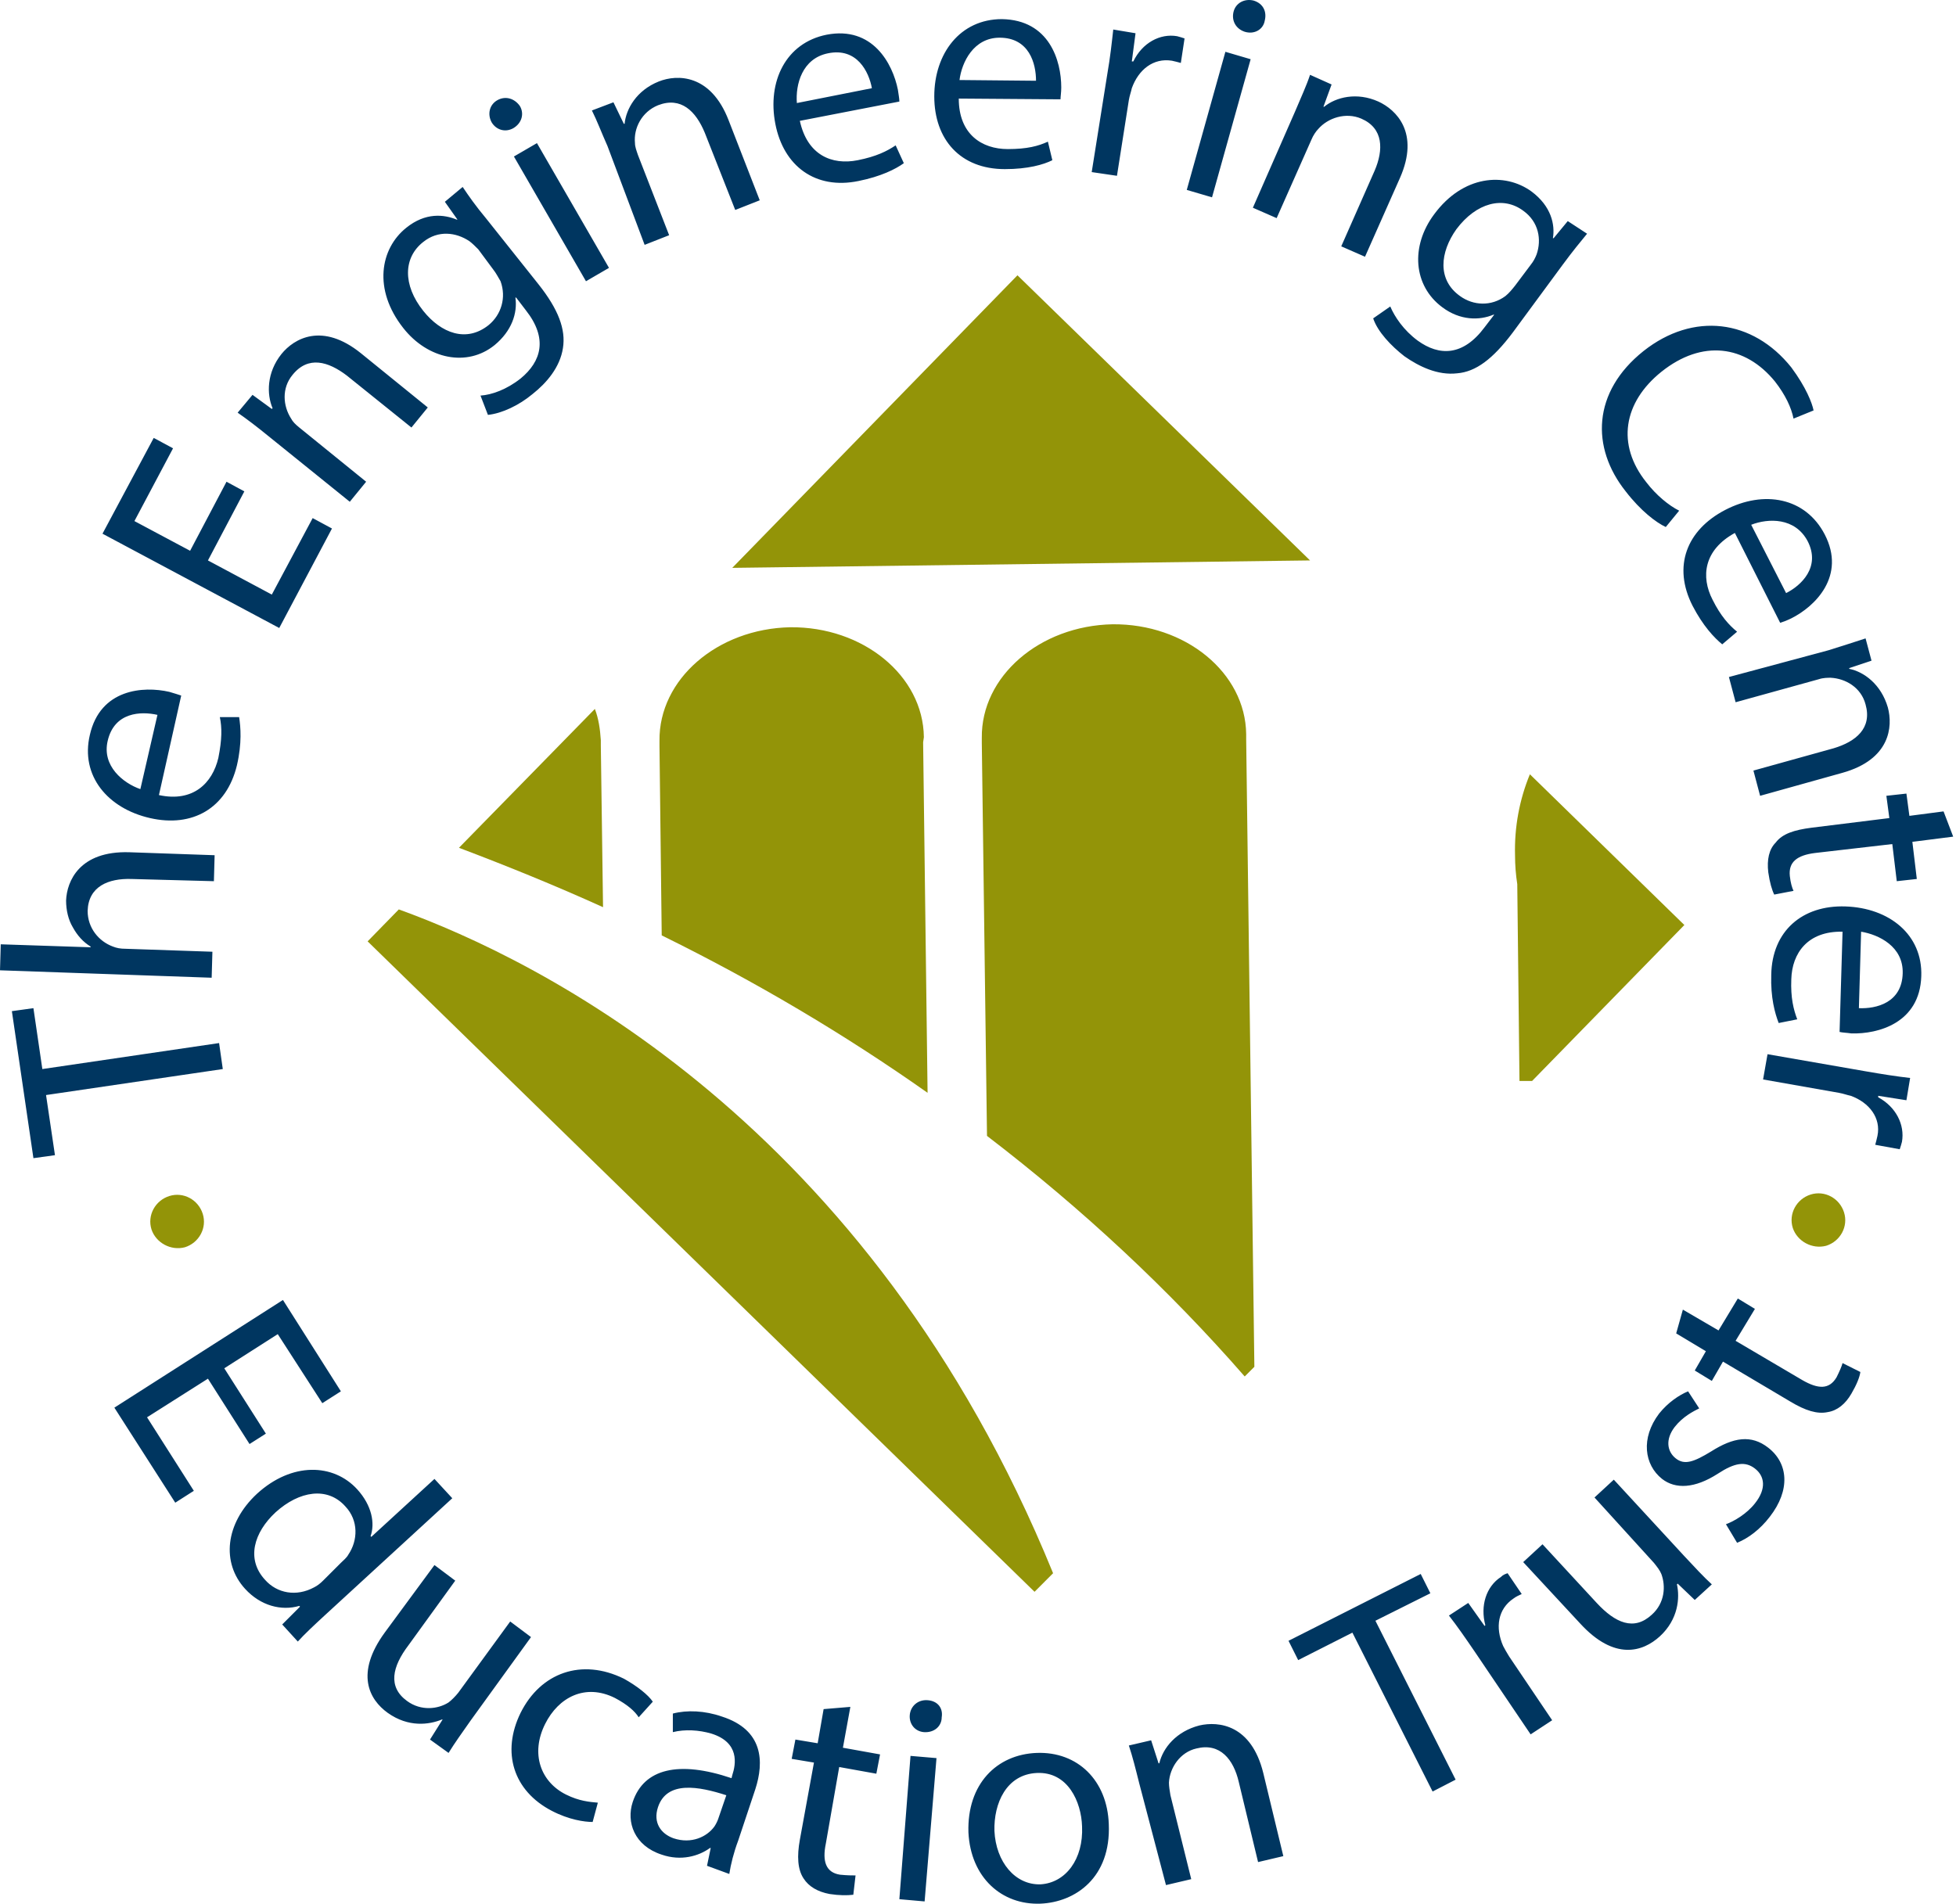 <svg xmlns="http://www.w3.org/2000/svg" width="113" height="110" viewBox="0 0 113 110" fill="none"><path d="M96.835 77.046L98.551 78.076L97.908 79.191L98.894 79.792L99.538 78.677L103.442 80.993C104.3 81.508 104.987 81.723 105.588 81.594C106.145 81.508 106.617 81.122 106.961 80.521C107.261 80.007 107.433 79.578 107.475 79.277L106.446 78.762C106.403 78.934 106.274 79.234 106.102 79.578C105.673 80.307 105.03 80.264 104.129 79.749L100.267 77.475L101.383 75.63L100.396 75.03L99.281 76.875L97.221 75.673L96.835 77.046ZM100.353 89.145C100.997 88.888 101.683 88.373 102.241 87.644C103.442 86.099 103.314 84.554 102.155 83.653C101.168 82.881 100.139 83.053 98.852 83.868C97.865 84.469 97.307 84.683 96.792 84.254C96.32 83.868 96.192 83.181 96.749 82.452C97.221 81.852 97.822 81.551 98.165 81.379L97.522 80.393C97.007 80.607 96.363 81.036 95.848 81.68C94.776 83.096 94.99 84.64 96.02 85.455C96.792 86.056 97.908 86.013 99.238 85.155C100.225 84.511 100.825 84.426 101.383 84.855C101.941 85.284 102.069 86.013 101.383 86.871C100.911 87.472 100.182 87.901 99.71 88.073L100.353 89.145ZM93.231 85.498L92.116 86.528L95.548 90.304C95.72 90.518 95.891 90.733 95.977 90.947C96.234 91.634 96.192 92.621 95.419 93.307C94.39 94.251 93.317 93.779 92.244 92.621L89.112 89.231L87.997 90.261L91.3 93.822C93.274 95.967 94.904 95.452 95.891 94.551C96.964 93.564 97.05 92.32 96.878 91.548L96.921 91.505L97.908 92.449L98.894 91.548C98.423 91.119 97.908 90.561 97.307 89.918L93.231 85.498ZM88.426 100.215L89.67 99.399L87.182 95.71C87.053 95.495 86.924 95.281 86.838 95.109C86.367 94.036 86.538 92.964 87.439 92.363C87.611 92.234 87.739 92.191 87.911 92.106L87.096 90.904C86.967 90.947 86.838 90.99 86.71 91.119C85.852 91.677 85.508 92.792 85.809 93.908L85.766 93.951L84.822 92.621L83.706 93.35C84.178 93.951 84.65 94.637 85.208 95.452L88.426 100.215ZM82.763 103.518L84.093 102.832L79.459 93.65L82.634 92.063L82.076 90.947L74.439 94.809L74.997 95.924L78.129 94.337L82.763 103.518ZM67.36 108.924L68.819 108.581L67.617 103.733C67.574 103.475 67.531 103.218 67.531 103.003C67.574 102.145 68.175 101.244 69.119 101.03C70.492 100.686 71.264 101.673 71.564 102.96L72.68 107.594L74.139 107.251L72.98 102.446C72.294 99.657 70.406 99.442 69.29 99.7C67.96 100.043 67.188 100.987 66.974 101.888H66.931L66.502 100.558L65.215 100.858C65.429 101.502 65.601 102.188 65.815 103.046L67.36 108.924ZM59.895 102.446C61.697 102.36 62.469 104.119 62.512 105.535C62.597 107.422 61.568 108.795 60.109 108.881C58.65 108.924 57.535 107.594 57.449 105.792C57.406 104.205 58.135 102.531 59.895 102.446ZM59.895 101.287C57.578 101.373 55.861 103.089 55.947 105.878C56.076 108.495 57.878 110.083 60.109 109.997C62.126 109.911 64.185 108.495 64.056 105.406C63.97 102.875 62.254 101.201 59.895 101.287ZM53.587 98.241C53.03 98.198 52.601 98.584 52.558 99.099C52.515 99.614 52.858 100.043 53.373 100.086C53.974 100.129 54.403 99.743 54.403 99.228C54.489 98.713 54.188 98.284 53.587 98.241ZM53.416 109.868L54.102 101.587L52.601 101.459L51.957 109.739L53.416 109.868ZM47.581 98.756L47.238 100.729L45.951 100.515L45.736 101.63L47.023 101.845L46.208 106.307C46.036 107.251 46.079 108.023 46.422 108.538C46.723 109.01 47.238 109.31 47.924 109.439C48.482 109.525 48.954 109.525 49.297 109.482L49.426 108.366C49.211 108.366 48.954 108.366 48.525 108.323C47.71 108.195 47.495 107.551 47.71 106.521L48.482 102.102L50.627 102.488L50.842 101.373L48.696 100.987L49.126 98.627L47.581 98.756ZM41.489 105.106C41.446 105.234 41.36 105.406 41.274 105.535C40.845 106.135 39.944 106.564 38.914 106.221C38.185 105.964 37.713 105.32 38.013 104.419C38.528 102.875 40.373 103.218 41.96 103.733L41.489 105.106ZM42.132 108.281C42.218 107.723 42.389 107.036 42.647 106.35L43.634 103.389C44.149 101.802 44.106 99.957 41.703 99.185C40.716 98.842 39.687 98.799 38.871 99.013V100.086C39.558 99.914 40.373 99.957 41.102 100.172C42.733 100.686 42.518 101.931 42.304 102.574L42.261 102.746C39.215 101.716 37.198 102.188 36.554 104.119C36.168 105.277 36.64 106.65 38.228 107.165C39.343 107.551 40.373 107.251 41.017 106.779H41.059L40.845 107.809L42.132 108.281ZM34.538 104.162C34.066 104.119 33.465 104.076 32.693 103.69C31.234 102.96 30.634 101.33 31.492 99.614C32.264 98.069 33.809 97.254 35.525 98.112C36.254 98.498 36.683 98.885 36.898 99.228L37.713 98.327C37.456 97.941 36.812 97.426 36.04 96.997C33.594 95.795 31.234 96.653 30.076 98.97C28.96 101.244 29.647 103.475 31.878 104.634C32.865 105.149 33.766 105.277 34.238 105.277L34.538 104.162ZM30.677 94.594L29.475 93.693L26.472 97.812C26.3 98.026 26.086 98.241 25.914 98.37C25.314 98.756 24.327 98.885 23.512 98.284C22.396 97.469 22.654 96.31 23.597 95.066L26.3 91.333L25.099 90.432L22.224 94.337C20.508 96.696 21.323 98.198 22.396 98.97C23.597 99.828 24.799 99.657 25.528 99.356H25.571L24.842 100.515L25.914 101.287C26.258 100.729 26.686 100.129 27.201 99.399L30.677 94.594ZM18.663 91.333C18.492 91.505 18.32 91.634 18.148 91.719C17.119 92.277 16.003 92.063 15.317 91.29C14.201 90.089 14.673 88.544 15.918 87.386C17.29 86.142 18.921 85.885 19.951 87.043C20.723 87.858 20.68 89.016 20.122 89.832C20.036 90.003 19.822 90.175 19.693 90.304L18.663 91.333ZM25.099 85.455L21.452 88.802L21.409 88.759C21.667 88.03 21.495 87 20.637 86.056C19.264 84.554 16.861 84.469 14.845 86.314C13 88.03 12.786 90.304 14.158 91.805C15.059 92.792 16.261 93.092 17.29 92.792L17.333 92.835L16.304 93.865L17.205 94.852C17.591 94.422 18.191 93.865 18.749 93.35L26.129 86.571L25.099 85.455ZM15.36 82.838L12.957 79.063L16.046 77.089L18.62 81.079L19.693 80.393L16.346 75.115L6.607 81.337L10.125 86.828L11.198 86.142L8.495 81.894L12.013 79.663L14.416 83.439L15.36 82.838Z" fill="#003660"></path><path d="M58.779 15.907L75.683 32.383L42.304 32.812L58.779 15.907ZM88.383 44.739L97.307 53.449L88.512 62.459H87.782L87.654 51.089C87.568 50.531 87.525 49.974 87.525 49.416C87.482 47.785 87.782 46.198 88.383 44.739ZM72.466 78.977L71.908 79.535C67.531 74.515 62.512 69.838 57.02 65.634L56.72 42.937V42.637C56.677 39.076 60.066 36.158 64.271 36.072C68.475 36.03 71.951 38.861 71.993 42.422V42.723L72.466 78.977ZM60.838 90.904L59.766 91.977L21.238 54.393L23.04 52.548C31.106 55.465 50.198 64.818 60.838 90.904ZM26.515 48.987L34.366 40.964C34.581 41.521 34.667 42.122 34.71 42.766V43.066L34.838 52.419C32.093 51.175 29.347 50.059 26.515 48.987ZM53.33 42.894L53.587 63.145C48.782 59.756 43.634 56.709 38.228 54.049L38.099 43.109V42.808C38.056 39.247 41.446 36.33 45.65 36.244C49.855 36.201 53.33 39.033 53.373 42.594L53.33 42.894Z" fill="#939408"></path><path d="M10.683 72.069C11.498 71.812 11.97 70.954 11.713 70.138C11.456 69.323 10.597 68.851 9.782 69.109C8.967 69.366 8.495 70.224 8.752 71.04C9.01 71.812 9.868 72.284 10.683 72.069Z" fill="#939408"></path><path d="M105.502 71.983C106.317 71.726 106.789 70.868 106.532 70.053C106.274 69.237 105.416 68.766 104.601 69.023C103.786 69.28 103.314 70.138 103.571 70.954C103.829 71.726 104.687 72.198 105.502 71.983Z" fill="#939408"></path><path d="M102.112 60.914L101.855 62.373L106.231 63.145C106.489 63.188 106.703 63.274 106.918 63.317C107.99 63.703 108.677 64.604 108.462 65.634C108.419 65.848 108.376 65.977 108.334 66.148L109.749 66.406C109.792 66.277 109.835 66.148 109.878 65.977C110.05 64.99 109.535 63.96 108.505 63.403V63.317L110.136 63.574L110.35 62.287C109.578 62.201 108.763 62.072 107.776 61.901L102.112 60.914ZM107.518 53.835C108.548 54.007 109.964 54.693 109.921 56.237C109.878 57.954 108.376 58.297 107.39 58.254L107.518 53.835ZM106.274 59.627C106.446 59.67 106.66 59.67 106.961 59.713C108.505 59.756 110.908 59.112 110.994 56.409C111.079 54.007 109.149 52.462 106.617 52.376C104.129 52.29 102.37 53.792 102.327 56.323C102.284 57.653 102.541 58.554 102.756 59.112L103.829 58.898C103.614 58.34 103.442 57.653 103.485 56.581C103.528 55.079 104.429 53.792 106.446 53.835L106.274 59.627ZM112.281 46.884L110.307 47.142L110.136 45.855L108.977 45.983L109.149 47.27L104.644 47.828C103.657 47.957 102.97 48.172 102.584 48.686C102.198 49.072 102.069 49.673 102.155 50.403C102.241 51.003 102.37 51.432 102.499 51.69L103.614 51.475C103.528 51.303 103.442 51.003 103.4 50.617C103.314 49.802 103.829 49.416 104.858 49.287L109.32 48.772L109.578 50.917L110.736 50.789L110.479 48.643L112.838 48.343L112.281 46.884ZM99.881 39.119L100.268 40.577L105.073 39.247C105.33 39.162 105.588 39.162 105.759 39.162C106.617 39.205 107.518 39.719 107.776 40.706C108.162 42.079 107.218 42.851 105.931 43.237L101.297 44.525L101.683 45.983L106.446 44.653C109.192 43.881 109.363 41.993 109.063 40.878C108.677 39.548 107.69 38.818 106.832 38.647V38.604L108.119 38.175L107.776 36.888C107.132 37.102 106.446 37.317 105.631 37.574L99.881 39.119ZM101.168 30.323C102.155 29.937 103.7 29.894 104.429 31.267C105.201 32.769 104.043 33.841 103.185 34.27L101.168 30.323ZM102.842 35.987C102.97 35.944 103.228 35.858 103.485 35.729C104.858 35.043 106.66 33.284 105.416 30.881C104.301 28.736 101.898 28.307 99.667 29.465C97.436 30.624 96.621 32.726 97.779 35C98.38 36.158 99.023 36.845 99.495 37.231L100.353 36.502C99.881 36.115 99.409 35.6 98.938 34.657C98.251 33.327 98.423 31.782 100.225 30.795L102.842 35.987ZM97.007 29.508C96.406 29.208 95.677 28.607 95.119 27.878C93.36 25.69 93.789 23.244 95.977 21.485C98.337 19.597 100.825 19.94 102.541 22.043C103.142 22.815 103.485 23.544 103.614 24.188L104.772 23.716C104.687 23.287 104.343 22.386 103.485 21.228C101.254 18.439 97.822 18.01 94.947 20.284C91.987 22.643 91.901 25.861 93.918 28.393C94.776 29.508 95.677 30.195 96.234 30.452L97.007 29.508ZM87.525 16.508C87.353 16.723 87.182 16.937 86.967 17.109C86.152 17.709 85.122 17.666 84.35 17.109C83.02 16.165 83.192 14.577 84.135 13.247C85.294 11.703 86.838 11.317 87.997 12.175C88.898 12.818 89.07 13.848 88.769 14.706C88.683 14.921 88.597 15.092 88.426 15.307L87.525 16.508ZM90.571 12.775L89.756 13.762H89.713C89.842 12.99 89.627 11.917 88.469 11.059C86.924 9.944 84.522 10.115 82.848 12.389C81.475 14.234 81.647 16.508 83.32 17.752C84.35 18.525 85.466 18.525 86.281 18.181H86.324L85.766 18.911C84.522 20.584 83.149 20.584 81.904 19.683C81.089 19.082 80.574 18.31 80.317 17.709L79.33 18.396C79.588 19.168 80.36 19.983 81.132 20.584C81.99 21.185 83.063 21.7 84.178 21.571C85.251 21.485 86.238 20.756 87.396 19.211L90.271 15.307C90.871 14.492 91.3 13.977 91.687 13.505L90.571 12.775ZM72.38 12.003L73.753 12.604L75.769 8.056C75.855 7.841 76.026 7.584 76.155 7.455C76.713 6.812 77.743 6.468 78.644 6.855C79.931 7.412 79.931 8.657 79.416 9.858L77.485 14.234L78.858 14.835L80.875 10.287C82.033 7.67 80.66 6.34 79.63 5.868C78.386 5.31 77.185 5.61 76.499 6.168H76.456L76.927 4.881L75.683 4.323C75.469 4.967 75.168 5.61 74.825 6.426L72.38 12.003ZM72.423 0.033C71.908 -0.096 71.393 0.162 71.264 0.676C71.135 1.191 71.393 1.663 71.908 1.835C72.466 2.006 72.98 1.706 73.066 1.191C73.195 0.676 72.98 0.204 72.423 0.033ZM70.02 11.402L72.251 3.422L70.792 2.993L68.561 10.973L70.02 11.402ZM63.069 9.944L64.528 10.158L65.215 5.782C65.257 5.525 65.343 5.31 65.386 5.096C65.772 4.023 66.63 3.336 67.703 3.508C67.918 3.551 68.046 3.594 68.218 3.637L68.433 2.221C68.304 2.178 68.175 2.135 68.003 2.092C67.017 1.921 65.987 2.478 65.472 3.551H65.386L65.601 1.921L64.314 1.706C64.228 2.478 64.142 3.294 63.97 4.28L63.069 9.944ZM55.432 4.624C55.561 3.594 56.248 2.178 57.749 2.178C59.465 2.178 59.852 3.68 59.852 4.666L55.432 4.624ZM61.267 5.739C61.267 5.567 61.31 5.353 61.31 5.053C61.31 3.508 60.624 1.148 57.878 1.105C55.475 1.105 53.974 3.079 53.974 5.567C53.974 8.056 55.475 9.772 58.05 9.772C59.38 9.772 60.281 9.515 60.795 9.257L60.538 8.185C59.98 8.442 59.337 8.614 58.221 8.614C56.72 8.614 55.389 7.756 55.389 5.696L61.267 5.739ZM46.036 5.954C45.951 4.881 46.337 3.379 47.838 3.079C49.512 2.736 50.198 4.152 50.37 5.096L46.036 5.954ZM51.957 5.868C51.957 5.696 51.914 5.482 51.871 5.181C51.571 3.68 50.413 1.492 47.753 2.006C45.393 2.478 44.32 4.709 44.792 7.155C45.264 9.6 47.109 10.973 49.597 10.459C50.885 10.201 51.743 9.772 52.215 9.429L51.743 8.399C51.228 8.742 50.627 9.043 49.554 9.257C48.053 9.558 46.637 8.957 46.208 6.983L51.957 5.868ZM37.241 14.148L38.657 13.591L36.855 8.957C36.769 8.699 36.683 8.485 36.683 8.27C36.597 7.412 37.069 6.468 38.013 6.082C39.343 5.567 40.201 6.426 40.716 7.67L42.475 12.132L43.891 11.574L42.089 6.94C41.059 4.28 39.129 4.28 38.056 4.709C36.769 5.224 36.168 6.297 36.083 7.155H36.04L35.439 5.911L34.195 6.383C34.495 6.983 34.752 7.67 35.096 8.442L37.241 14.148ZM28.746 5.782C28.274 6.039 28.145 6.597 28.403 7.069C28.66 7.498 29.175 7.67 29.647 7.412C30.162 7.112 30.291 6.554 30.033 6.125C29.733 5.696 29.218 5.525 28.746 5.782ZM35.182 15.478L31.02 8.27L29.69 9.043L33.852 16.251L35.182 15.478ZM28.488 15.564C28.66 15.779 28.789 16.036 28.918 16.251C29.261 17.195 28.96 18.181 28.231 18.782C26.944 19.812 25.485 19.254 24.456 17.967C23.254 16.465 23.297 14.878 24.456 13.977C25.314 13.29 26.343 13.419 27.116 13.934C27.287 14.062 27.459 14.234 27.63 14.406L28.488 15.564ZM25.7 11.66L26.429 12.69H26.386C25.657 12.389 24.584 12.261 23.469 13.162C21.967 14.363 21.538 16.723 23.297 18.954C24.713 20.756 26.987 21.228 28.574 19.94C29.561 19.125 29.904 18.096 29.776 17.195H29.819L30.376 17.924C31.663 19.554 31.277 20.884 30.076 21.871C29.261 22.515 28.403 22.815 27.759 22.858L28.188 23.973C29.003 23.888 29.99 23.416 30.762 22.772C31.578 22.128 32.35 21.228 32.522 20.112C32.693 19.039 32.264 17.881 31.106 16.422L28.102 12.647C27.459 11.874 27.073 11.317 26.729 10.802L25.7 11.66ZM20.208 28.993L21.152 27.835L17.291 24.703C17.076 24.531 16.904 24.36 16.819 24.188C16.347 23.459 16.261 22.429 16.904 21.657C17.805 20.541 18.964 20.884 20.036 21.7L23.769 24.703L24.713 23.544L20.852 20.412C18.62 18.61 16.99 19.554 16.261 20.455C15.403 21.528 15.403 22.772 15.746 23.587L15.703 23.63L14.588 22.815L13.729 23.845C14.287 24.231 14.845 24.66 15.531 25.218L20.208 28.993ZM13.086 27.835L10.983 31.825L7.766 30.109L9.997 25.904L8.881 25.303L5.921 30.838L16.132 36.287L19.178 30.538L18.063 29.937L15.703 34.356L12.013 32.383L14.116 28.393L13.086 27.835ZM8.109 45.597C7.122 45.254 5.878 44.267 6.221 42.808C6.607 41.135 8.152 41.092 9.096 41.307L8.109 45.597ZM10.469 40.191C10.34 40.148 10.082 40.063 9.782 39.977C8.281 39.633 5.792 39.805 5.191 42.465C4.634 44.825 6.221 46.713 8.667 47.27C11.112 47.828 13.086 46.713 13.687 44.224C13.987 42.937 13.901 41.993 13.815 41.435H12.7C12.828 42.036 12.828 42.723 12.614 43.795C12.271 45.254 11.155 46.37 9.182 45.941L10.469 40.191ZM12.228 56.495L12.271 54.993L7.251 54.822C6.951 54.822 6.736 54.779 6.521 54.693C5.706 54.393 5.063 53.62 5.063 52.633C5.106 51.218 6.264 50.746 7.594 50.789L12.357 50.917L12.399 49.416L7.465 49.244C4.591 49.158 3.861 50.917 3.818 52.033C3.818 52.591 3.947 53.148 4.205 53.577C4.462 54.049 4.805 54.435 5.234 54.693V54.736L0.043 54.564L0 56.066L12.228 56.495ZM12.871 61.772L12.657 60.27L2.446 61.772L1.931 58.254L0.686 58.426L1.931 66.921L3.175 66.749L2.66 63.274L12.871 61.772Z" fill="#003660"></path></svg>